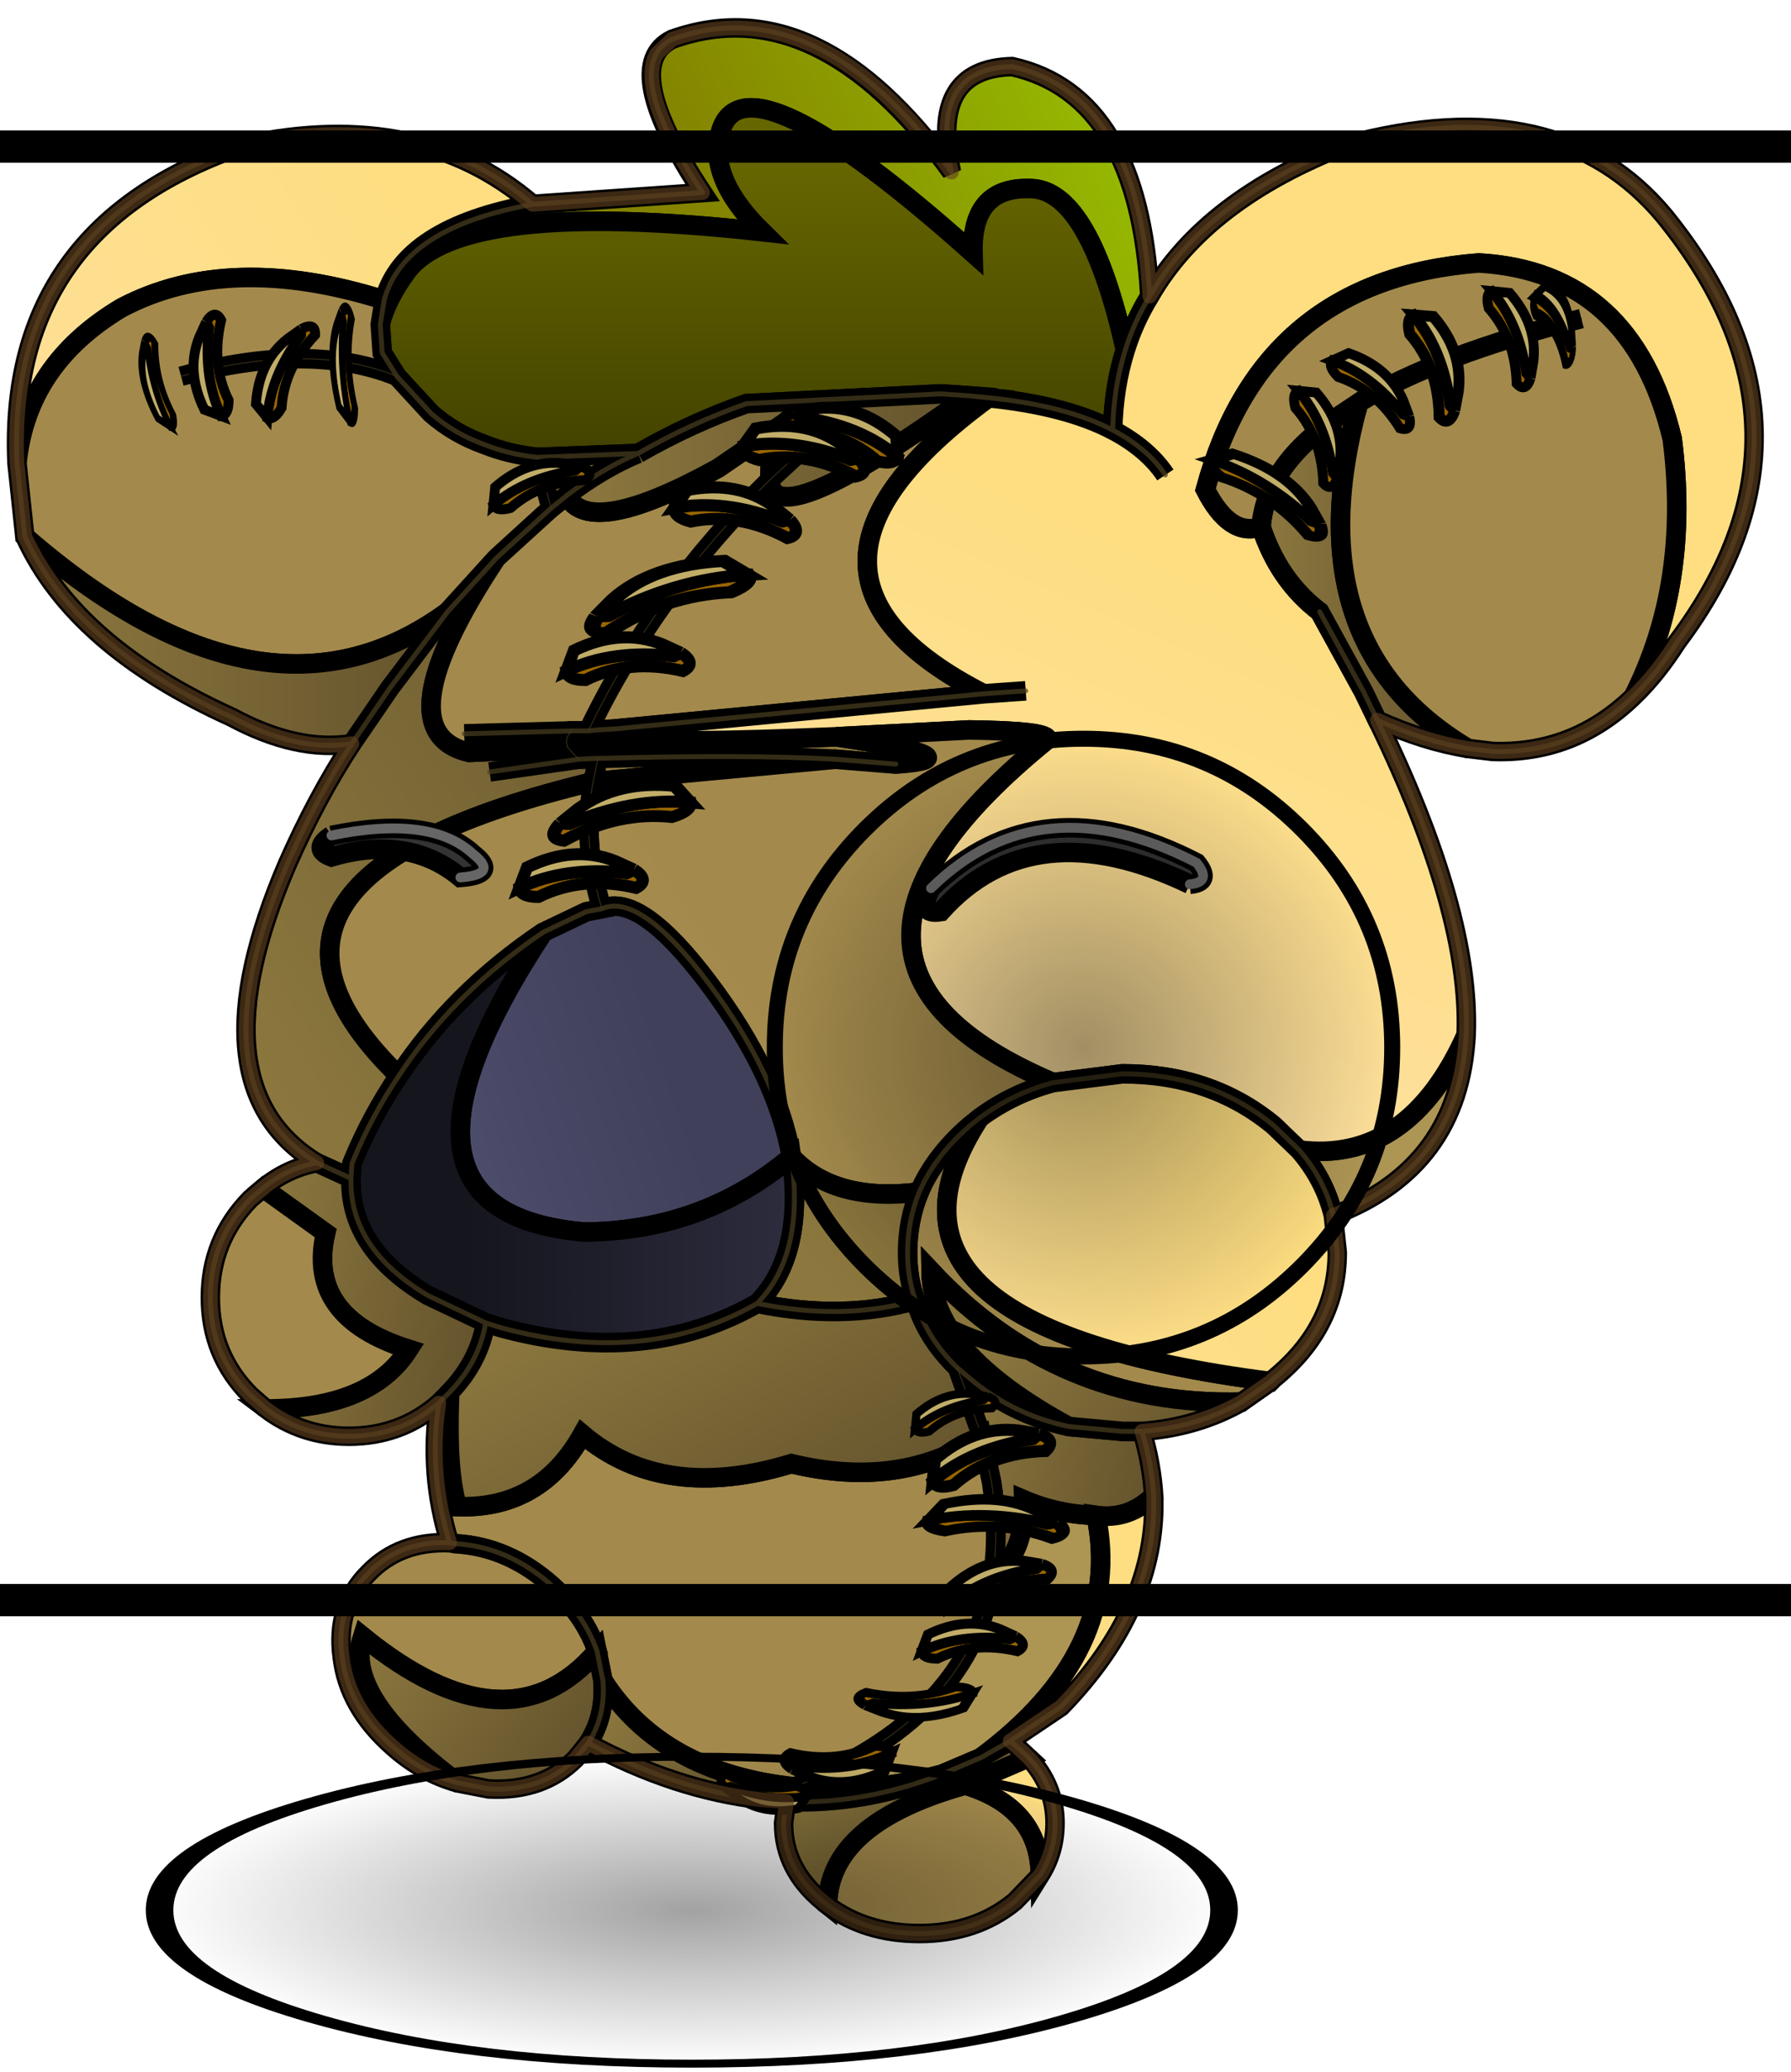 <svg width="147" height="170" xmlns="http://www.w3.org/2000/svg" xmlns:xlink="http://www.w3.org/1999/xlink">
 <defs>
  <g transform="matrix(1,0,0,1,192.55,294) " id="shape0">
   <path id="svg_1" stroke-opacity="0" stroke-linejoin="round" stroke-linecap="round" stroke="#ff00ff" fill="none" d="m187.95,-293.5l0,380l-379.95,0l-0.05,0l0,-380l380,0m-95,294.1l-189.95,0"/>
   <path id="svg_2" stroke-opacity="0" stroke-linejoin="round" stroke-linecap="round" stroke="#ff00ff" fill="none" d="m187.95,-293.5l-190,190l190,190m-379.95,0l189.95,-190l-190,-190"/>
  </g>
  <g transform="matrix(1,0,0,1,44.8,52.45) " id="sprite0">
   <use id="svg_3" xlink:href="#sprite1" width="89.65" transform="matrix(1,0,0,1,-44.8,-52.45) " height="98.25"/>
   <use id="svg_4" xlink:href="#sprite6" width="38.6" transform="matrix(1.412,0,0,0.407,-37.15,36.4) " height="38.6"/>
   <use id="svg_5" xlink:href="#sprite7" width="38.6" transform="matrix(0.819,0,0,0.819,-5.65,-15.7) " height="38.6"/>
  </g>
  <g transform="matrix(1,0,0,1,44.8,49.1) " id="sprite1">
   <use id="svg_6" xlink:href="#shape1" width="89.15" transform="matrix(1,0,0,1,-44.55,-48.85) " height="97.75"/>
   <use id="svg_7" xlink:href="#sprite2" width="8.6" transform="matrix(1,0,0,1,-28.9,-8) " height="3"/>
   <use id="svg_8" xlink:href="#sprite3" width="14.5" transform="matrix(1,0,0,1,2.05,-8.05) " height="4.55"/>
   <use id="svg_9" xlink:href="#sprite4" width="9.3" transform="matrix(0.534,-0.308,0.308,0.534,-16.708,-16.418) " height="6"/>
   <use id="svg_10" xlink:href="#sprite4" width="9.3" transform="matrix(-0.855,0,0,0.617,-7.022,-21.45) " height="6"/>
   <use id="svg_11" xlink:href="#sprite4" width="9.3" transform="matrix(0.596,-0.16,0.16,0.596,-10.999,-24.845) " height="6"/>
   <use id="svg_12" xlink:href="#sprite4" width="9.3" transform="matrix(-0.422,-0.422,-0.436,0.436,1.17,-27.246) " height="6"/>
   <use id="svg_13" xlink:href="#sprite4" width="9.3" transform="matrix(0.596,-0.16,0.16,0.596,-7.499,-27.995) " height="6"/>
   <use id="svg_14" xlink:href="#sprite4" width="9.3" transform="matrix(0.534,-0.308,0.308,0.534,-19.108,-5.318) " height="6"/>
   <use id="svg_15" xlink:href="#sprite4" width="9.3" transform="matrix(-0.675,-0.11,-0.16,0.596,-9.782,-9.776) " height="6"/>
   <use id="svg_16" xlink:href="#sprite4" width="9.3" transform="matrix(0.436,-0.436,0.436,0.436,1.914,25.17) " height="6"/>
   <use id="svg_17" xlink:href="#sprite4" width="9.3" transform="matrix(0.68,-0.182,0.136,0.507,2.029,27.076) " height="6"/>
   <use id="svg_18" xlink:href="#sprite4" width="9.3" transform="matrix(0.378,-0.378,0.378,0.378,2.859,31.574) " height="6"/>
   <use id="svg_19" xlink:href="#sprite4" width="9.3" transform="matrix(0.438,-0.253,0.253,0.438,1.556,33.862) " height="6"/>
   <use id="svg_20" xlink:href="#sprite4" width="9.3" transform="matrix(-0.517,0.217,-0.225,-0.389,4.73,36.96) " height="6"/>
   <use id="svg_21" xlink:href="#sprite4" width="9.3" transform="matrix(-0.46,0.266,-0.266,-0.46,0.637,40.095) " height="6"/>
   <use id="svg_22" xlink:href="#sprite4" width="9.3" transform="matrix(-0.424,0.114,-0.114,-0.424,-3.837,42.244) " height="6"/>
   <use id="svg_23" xlink:href="#sprite4" width="9.3" transform="matrix(0.298,-0.298,0.298,0.298,1.171,22.642) " height="6"/>
   <use id="svg_24" xlink:href="#sprite4" width="9.3" transform="matrix(0.357,0.357,-0.357,0.357,21.56,-30.584) " height="6"/>
   <use id="svg_25" xlink:href="#sprite4" width="9.3" transform="matrix(0.488,0.131,-0.131,0.488,23.022,-32.273) " height="6"/>
   <use id="svg_26" xlink:href="#sprite4" width="9.3" transform="matrix(0.389,0.389,-0.404,0.404,27.504,-34.52) " height="6"/>
   <use id="svg_27" xlink:href="#sprite4" width="9.3" transform="matrix(0.357,0.357,-0.357,0.357,31.46,-35.684) " height="6"/>
   <use id="svg_28" xlink:href="#sprite4" width="9.3" transform="matrix(0.276,0.074,-0.155,0.578,33.431,-35.677) " height="6"/>
   <use id="svg_29" xlink:href="#sprite4" width="9.3" transform="matrix(0.663,0.178,-0.131,0.488,16.858,-27.191) " height="6"/>
   <use id="svg_30" xlink:href="#sprite4" width="9.3" transform="matrix(0,-0.505,0.505,0,-32.216,-28.75) " height="6"/>
   <use id="svg_31" xlink:href="#sprite4" width="9.3" transform="matrix(-0.253,-0.438,0.438,-0.253,-34.488,-28.556) " height="6"/>
   <use id="svg_32" xlink:href="#sprite4" width="9.3" transform="matrix(-0.157,-0.586,0.29,-0.078,-27.739,-28.493) " height="6"/>
   <use id="svg_33" xlink:href="#sprite4" width="9.3" transform="matrix(0.357,-0.357,0.357,0.357,-20.484,-24.71) " height="6"/>
   <use id="svg_34" xlink:href="#sprite4" width="9.3" transform="matrix(-0.244,-0.423,0.26,-0.15,-36.892,-28.131) " height="6"/>
   <use id="svg_35" xlink:href="#sprite5" width="89.65" transform="matrix(1,0,0,1,-44.8,-49.1) " height="98.25"/>
  </g>
  <g transform="matrix(1,0,0,1,44.55,48.85) " id="shape1">
   <path id="svg_36" fill-rule="evenodd" fill="url(#gradient0)" d="m-18.05,-39.7l8.7,-0.6q-4.3,-6.5 -1.55,-7.85q7.45,-2.65 14.3,6.8q-1.15,-5.3 3.1,-5.4q6.5,1.45 7.05,11.75q-0.8,1.3 -1.25,2.75q-1.8,-8 -4.7,-8.25q-3.2,-0.2 -3.1,3.3q-11.6,-10.35 -12.9,-6.3q-0.75,2.4 2.1,5.2q-15.4,-1.7 -18.2,2.05q-1.05,1.45 -1.35,2.7l0.2,-1.25q1,-3.7 7.6,-4.9"/>
   <path id="svg_37" fill-rule="evenodd" fill="url(#gradient1)" d="m-25.85,-33.55q0.3,-1.25 1.35,-2.7q2.8,-3.75 18.2,-2.05q-2.85,-2.8 -2.1,-5.2q1.3,-4.05 12.9,6.3q-0.1,-3.5 3.1,-3.3q2.9,0.25 4.7,8.25q-0.6,1.9 -0.65,4.1q-2.4,-1.25 -6.35,-1.65l-1,-0.1l-1.45,-0.1l-9.95,0.5q-2.85,1 -5.55,2.55l-5.15,0.2q-1.45,-0.15 -2.7,-0.65q-1.55,-0.55 -2.75,-1.6l-1.75,-1.9l-0.75,-1.2l-0.1,-1.45"/>
   <path id="svg_38" fill-rule="evenodd" fill="url(#gradient2)" d="m-18.05,-39.7q-6.6,1.2 -7.6,4.9q-7.95,-2.5 -13.45,0.4q-4.85,2.9 -5.35,7.95q-0.55,-12.15 11.7,-16.3q8.95,-1.9 14.7,3.05"/>
   <path id="svg_39" fill-rule="evenodd" fill="url(#gradient3)" d="m-25.65,-34.8l-0.2,1.25l0.1,1.45l0.75,1.2l1.75,1.9q1.2,1.05 2.75,1.6q1.25,0.5 2.7,0.65l0.7,2.6l-2.8,2.55l-2.5,2.75q-9.35,6.85 -21.65,-3.85l-0.4,-3.75q0.5,-5.05 5.35,-7.95q5.5,-2.9 13.45,-0.4m-10.4,3.9q6.6,-1.8 11.05,0q-4.45,-1.8 -11.05,0"/>
   <path id="svg_40" fill-rule="evenodd" fill="url(#gradient4)" d="m-27.3,-12.1q-2.8,0.45 -6.15,-1.35q-8.05,-3.65 -10.6,-9.25q12.3,10.7 21.65,3.85l-2.95,3.9l-1.3,1.9l-0.65,0.95"/>
   <path id="svg_41" fill-rule="evenodd" fill="url(#gradient5)" d="m-29.1,9.35q-6.4,-3.9 -1.5,-15.3q1.5,-3.4 3.3,-6.15l0.65,-0.95l1.3,-1.9l2.95,-3.9l2.5,-2.75q-5.9,8.9 -1.4,9.95l5.05,-0.25l0.55,0.6l1,-0.05l-0.25,1.2q-20.4,4.9 -9.95,15.05q-1.35,2 -2.3,4.25l-0.1,0.25l-0.05,0.75l-1.75,-0.8m13.4,-20.65l-4.55,0.65l4.55,-0.65"/>
   <path id="svg_42" fill-rule="evenodd" fill="url(#gradient6)" d="m-19.9,-21.6l2.8,-2.55l0.8,-0.65q1.15,2.25 7.75,-1.4l2.7,-1.85l-0.05,2.45q-5.95,5.85 -9.3,12.85l-0.85,0q-0.4,0.4 -0.2,0.85l-5.05,0.25q-4.5,-1.05 1.4,-9.95m3.85,8.85l-5.5,0.15l5.5,-0.15"/>
   <path id="svg_43" fill-rule="evenodd" fill="url(#gradient7)" d="m-17.8,-26.75l5.15,-0.2q-1.8,0.75 -3.65,2.15l-0.8,0.65l-0.7,-2.6"/>
   <path id="svg_44" fill-rule="evenodd" fill="url(#gradient8)" d="m-12.65,-26.95q2.7,-1.55 5.55,-2.55l9.95,-0.5l1.45,0.1q-10.15,7.3 -10.2,4.3l3.9,-3.6l-3.9,3.6l0.05,-2.45l-2.7,1.85q-6.6,3.65 -7.75,1.4q1.85,-1.4 3.65,-2.15"/>
   <path id="svg_45" fill-rule="evenodd" fill="#ad9554" d="m29.75,2.8q-0.35,6.8 -6.8,9.25q-0.45,-1.85 -1.75,-3.35q5.6,0.7 8.55,-5.9m-43.6,-15.65q-0.55,0.35 0.7,0.5l-3.1,0.45q-0.2,-0.45 0.2,-0.85l0.85,0l0.45,-0.05l0.9,-0.05m19.35,43.4q1.7,-1.2 1.6,-3.95q1.75,0.75 3.7,0.8q1.45,6.95 -5.9,12.4l-2,0.85q-4.4,1.15 -6.95,0.4q8.45,-3.55 9.55,-10.5m-27.95,-9.3l0.15,-0.15l0,0.2l-0.15,-0.05"/>
   <path id="svg_46" fill-rule="evenodd" fill="url(#gradient9)" d="m4.3,-29.9l1,0.1q-12.3,9 -0.25,15.15l-18.9,1.8l-0.9,0.05l-0.45,0.05q3.35,-7 9.3,-12.85q0.05,3 10.2,-4.3"/>
   <path id="svg_47" fill-rule="evenodd" fill="#917c40" d="m-16.25,-11.9l3.1,-0.45q2.25,0.25 10.65,-0.1q7.4,1.1 3.05,1.4l-3.1,-0.25q-4.65,-0.25 -11.75,-0.05l-0.4,0l0.4,0q7.1,-0.2 11.75,0.05l-12.4,1.15l0.25,-1.2l-1,0.05l-0.55,-0.6"/>
   <path id="svg_48" fill-rule="evenodd" fill="url(#gradient10)" d="m12.3,-32.25q0.45,-1.45 1.25,-2.75q2.85,-4.95 10.1,-7.75q10.8,-2.9 16.25,3.65q8.85,10.9 0.65,21.8q-1.05,1.65 -2.25,2.8q2.95,-5.8 2,-13.2q-2.05,-8.55 -9.9,-9q-11.1,0.85 -14,11.6q1.25,2.45 2.85,1.9q0.9,2.75 3,4.35l2.25,4.1l0.7,1.45q4.8,9.85 4.55,16.1q-2.95,6.6 -8.55,5.9l-1.3,-1.25q-3.2,-2.65 -7.75,-2.65l-3.55,0.45q-14.4,-6.1 -0.3,-17.55q0.15,-0.45 -4,-0.5l-6.8,0.35q-8.4,0.35 -10.65,0.1q-1.25,-0.15 -0.7,-0.5l18.9,-1.8l2.15,-0.15l-2.15,0.15q-12.05,-6.15 0.25,-15.15q3.95,0.4 6.35,1.65q0.05,-2.2 0.65,-4.1m2.05,6.4q-0.9,-1.35 -2.7,-2.3q1.8,0.95 2.7,2.3"/>
   <path id="svg_49" fill-rule="evenodd" fill="url(#gradient11)" d="m-2.5,-12.45l6.8,-0.35q4.15,0.05 4,0.5q-14.1,11.45 0.3,17.55q-2.05,0.55 -3.75,1.8l-0.5,0.4q-1.8,1.55 -2.6,3.4q-4.35,0.55 -6.55,-1.8q-0.75,-4.25 -4.25,-8.9q-3.5,-4.65 -5.45,-3.8q-1.05,-3.4 -0.45,-6.5l12.4,-1.15l3.1,0.25q4.35,-0.3 -3.05,-1.4"/>
   <path id="svg_50" fill-rule="evenodd" fill="url(#gradient12)" d="m29.85,-11.85q-2.2,-0.35 -4.65,-1.45l-0.7,-1.45l-2.25,-4.1q-2.1,-1.6 -3,-4.35q0.25,-3.3 4.4,-5.95l0.6,-0.4q-3.4,12.35 5.6,17.7"/>
   <path id="svg_51" fill-rule="evenodd" fill="url(#gradient13)" d="m38.3,-14.5q-3.05,2.95 -7.2,2.8l-1.25,-0.15q-9,-5.35 -5.6,-17.7l-0.6,0.4q-4.15,2.65 -4.4,5.95q-1.6,0.55 -2.85,-1.9q2.9,-10.75 14,-11.6q7.85,0.45 9.9,9q0.95,7.4 -2,13.2m-2.65,-19.35q-7.35,1.85 -11.4,4.3q4.05,-2.45 11.4,-4.3"/>
   <path id="svg_52" fill-rule="evenodd" fill="url(#gradient14)" d="m19.75,20.55l-1.5,1.05q-9.4,0.25 -15.9,-6.7q0.05,4.15 7.05,7.95q-2.85,-0.6 -5.05,-2.45l-0.65,-0.55q-1.6,-1.55 -2.15,-3.45q-0.4,-1.15 -0.4,-2.45q0,-1.65 0.6,-3.1q0.8,-1.85 2.6,-3.4l0.5,-0.4q-7,10.7 14.9,13.5"/>
   <path id="svg_53" fill-rule="evenodd" fill="url(#gradient15)" d="m22.95,12.05l0.2,1.9q0,3.8 -3.25,6.45l-0.15,0.15q-21.9,-2.8 -14.9,-13.5q1.7,-1.25 3.75,-1.8l3.55,-0.45q4.55,0 7.75,2.65l1.3,1.25q1.3,1.5 1.75,3.35"/>
   <path id="svg_54" fill-rule="evenodd" fill="url(#gradient16)" d="m13.15,23.1q0.5,1.65 0.6,3.3q-1.3,1.25 -2.95,1q-1.95,-0.05 -3.7,-0.8q0.1,2.75 -1.6,3.95q0.35,-2.25 -0.05,-4.85l-0.5,-2.35l-1.25,-3.5l0.65,0.55q2.2,1.85 5.05,2.45l2.75,0.25l1,0"/>
   <path id="svg_55" fill-rule="evenodd" fill="url(#gradient17)" d="m18.25,21.6q-2.3,1.3 -5.1,1.5l-1,0l-2.75,-0.25q-7,-3.8 -7.05,-7.95q6.5,6.95 15.9,6.7"/>
   <path id="svg_56" fill-rule="evenodd" fill="url(#gradient18)" d="m13.75,26.4q0.2,5.7 -4.75,10.8l-2.6,1.75l-1.5,0.85q7.35,-5.45 5.9,-12.4q1.65,0.25 2.95,-1"/>
   <path id="svg_57" fill-rule="evenodd" fill="url(#gradient19)" d="m-22.3,28.8q-1.1,-3.55 -0.55,-7.15l0.4,-0.4l0.15,0.05q-0.15,3.85 0.4,5.65q4.25,0.15 6.4,-3.7q4.15,3.5 10.7,1.5q5.6,1.35 9.75,-1.4l0.5,2.35q0.4,2.6 0.05,4.85q-1.1,6.95 -9.55,10.5l-0.55,0.25q-6.8,-0.7 -9.85,-5.45l-0.05,-0.25l-0.25,-1.25q-0.65,-1.85 -2.3,-3.35q-2.25,-2 -4.95,-2.15l-0.3,-0.05"/>
   <path id="svg_58" fill-rule="evenodd" fill="url(#gradient20)" d="m-14.5,-3.65q1.95,-0.85 5.45,3.8q3.5,4.65 4.25,8.9q-4.5,3.8 -10.6,3.85q-11.55,-1 -2.1,-15.35l2.2,-1.05l0.8,-0.15"/>
   <path id="svg_59" fill-rule="evenodd" fill="url(#gradient21)" d="m-14.95,-10.15q-0.6,3.1 0.45,6.5l-0.8,0.15l-2.2,1.05q-4.6,3.1 -7.4,7.35q-10.45,-10.15 9.95,-15.05"/>
   <path id="svg_60" fill-rule="evenodd" fill="url(#gradient22)" d="m-4.8,9.05q2.2,2.35 6.55,1.8q-0.6,1.45 -0.6,3.1q0,1.3 0.4,2.45q-3.7,1.05 -8.1,0.15q2.45,-2.5 1.75,-7.5"/>
   <path id="svg_61" fill-rule="evenodd" fill="url(#gradient23)" d="m-24.9,4.9q2.8,-4.25 7.4,-7.35q-9.45,14.35 2.1,15.35q6.1,-0.05 10.6,-3.85q0.7,5 -1.75,7.5q-5.7,3.25 -13.1,1.25l-0.8,-0.25l-2.95,-1.4q-4.05,-2.4 -3.95,-6l0.05,-0.75l0.1,-0.25q0.95,-2.25 2.3,-4.25"/>
   <path id="svg_62" fill-rule="evenodd" fill="url(#gradient24)" d="m-22.85,21.65q-1.95,1.7 -4.6,1.7q-2.4,0 -4.25,-1.4q5.35,0 7.3,-3.05q-5.25,-1.65 -4.25,-5.95l-3.2,-2.3q1.2,-1 2.75,-1.3l1.75,0.8q-0.1,3.6 3.95,6l2.95,1.4q-0.35,2 -1.85,3.55l-0.15,0.15l-0.4,0.4"/>
   <path id="svg_63" fill-rule="evenodd" fill="url(#gradient25)" d="m-31.7,21.95l-0.8,-0.7q-2.05,-2.05 -2.05,-5q0,-2.95 2.05,-5.05l0.65,-0.55l3.2,2.3q-1,4.3 4.25,5.95q-1.95,3.05 -7.3,3.05"/>
   <path id="svg_64" fill-rule="evenodd" fill="url(#gradient26)" d="m3.7,19.85l1.25,3.5q-4.15,2.75 -9.75,1.4q-6.55,2 -10.7,-1.5q-2.15,3.85 -6.4,3.7q-0.55,-1.8 -0.4,-5.65l0,-0.2q1.5,-1.55 1.85,-3.55l0.8,0.25q7.4,2 13.1,-1.25q4.4,0.9 8.1,-0.15q0.55,1.9 2.15,3.45"/>
   <path id="svg_65" fill-rule="evenodd" fill="url(#gradient27)" d="m-21.85,41.1q-1.85,-0.5 -3.4,-1.9q-2.25,-2 -2.55,-4.55q-0.35,-2.6 1.35,-4.3q1.6,-1.65 4.15,-1.55l0.3,0.05q2.7,0.15 4.95,2.15q1.65,1.5 2.3,3.35q-4.55,5.3 -12,-0.75q-1,3.1 4.9,7.5"/>
   <path id="svg_66" fill-rule="evenodd" fill="url(#gradient28)" d="m-15.2,39.05l-0.65,0.8q-1.7,1.7 -4.45,1.55l-1.55,-0.3q-5.9,-4.4 -4.9,-7.5q7.45,6.05 12,0.75l0.25,1.25l0.05,0.25q0.15,1.8 -0.75,3.2"/>
   <path id="svg_67" fill-rule="evenodd" fill="url(#gradient29)" d="m7.95,45.8l-1.3,1.35q-2,1.65 -4.9,1.65q-2.75,0 -4.7,-1.45q0.05,-4.2 7.05,-6.15q3.8,1.15 3.85,4.6"/>
   <path id="svg_68" fill-rule="evenodd" fill="url(#gradient30)" d="m-5.05,42.05l-1.3,-0.1l1.75,-0.65l0.55,-0.25q2.55,0.75 6.95,-0.4q-3.95,1.55 -7.95,1.4"/>
   <path id="svg_69" fill-rule="evenodd" fill="url(#gradient31)" d="m6.4,38.95l0.25,0.2l0.7,0.65l-3.25,1.4q-7,1.95 -7.05,6.15l-0.25,-0.2q-2,-1.65 -2,-4l0.15,-1.1q4,0.15 7.95,-1.4l2,-0.85l1.5,-0.85"/>
   <path id="svg_70" fill-rule="evenodd" fill="url(#gradient32)" d="m-6.35,41.95q-4.4,-0.5 -8.85,-2.9q0.9,-1.4 0.75,-3.2q3.05,4.75 9.85,5.45l-1.75,0.65"/>
   <path id="svg_71" fill-rule="evenodd" fill="url(#gradient33)" d="m7.35,39.8q1.35,1.45 1.35,3.35q0,1.45 -0.75,2.65q-0.05,-3.45 -3.85,-4.6l3.25,-1.4"/>
   <path id="svg_72" stroke-width="0.25" stroke-opacity="0.702" stroke-linejoin="round" stroke-linecap="round" stroke="#4a3f20" fill="none" d="m13.55,-35q-0.55,-10.3 -7.05,-11.75q-4.25,0.1 -3.1,5.4q-6.85,-9.45 -14.3,-6.8q-2.75,1.35 1.55,7.85l-8.7,0.6q-6.6,1.2 -7.6,4.9l-0.2,1.25l0.1,1.45l0.75,1.2l1.75,1.9q1.2,1.05 2.75,1.6q1.25,0.5 2.7,0.65l5.15,-0.2q2.7,-1.55 5.55,-2.55l9.95,-0.5l1.45,0.1l1,0.1q3.95,0.4 6.35,1.65q0.05,-2.2 0.65,-4.1q0.45,-1.45 1.25,-2.75q2.85,-4.95 10.1,-7.75q10.8,-2.9 16.25,3.65q8.85,10.9 0.65,21.8q-1.05,1.65 -2.25,2.8q-3.05,2.95 -7.2,2.8l-1.25,-0.15q-2.2,-0.35 -4.65,-1.45q4.8,9.85 4.55,16.1q-0.35,6.8 -6.8,9.25l0.2,1.9q0,3.8 -3.25,6.45l-0.15,0.15l-1.5,1.05q-2.3,1.3 -5.1,1.5q0.5,1.65 0.6,3.3q0.2,5.7 -4.75,10.8l-2.6,1.75l0.25,0.2l0.7,0.65q1.35,1.45 1.35,3.35q0,1.45 -0.75,2.65l-1.3,1.35q-2,1.65 -4.9,1.65q-2.75,0 -4.7,-1.45l-0.25,-0.2q-2,-1.65 -2,-4l0.15,-1.1l-1.3,-0.1q-4.4,-0.5 -8.85,-2.9l-0.65,0.8q-1.7,1.7 -4.45,1.55l-1.55,-0.3q-1.85,-0.5 -3.4,-1.9q-2.25,-2 -2.55,-4.55q-0.35,-2.6 1.35,-4.3q1.6,-1.65 4.15,-1.55q-1.1,-3.55 -0.55,-7.15q-1.95,1.7 -4.6,1.7q-2.4,0 -4.25,-1.4l-0.8,-0.7q-2.05,-2.05 -2.05,-5q0,-2.95 2.05,-5.05l0.65,-0.55q1.2,-1 2.75,-1.3q-6.4,-3.9 -1.5,-15.3q1.5,-3.4 3.3,-6.15q-2.8,0.45 -6.15,-1.35q-8.05,-3.65 -10.6,-9.25l-0.4,-3.75q-0.55,-12.15 11.7,-16.3q8.95,-1.9 14.7,3.05m-9.25,27.6l0.65,-0.95l1.3,-1.9l2.95,-3.9l2.5,-2.75l2.8,-2.55l0.8,-0.65q1.85,-1.4 3.65,-2.15m-1.2,14.1l-0.9,0.05l-0.45,0.05l-0.85,0m24.65,18l3.55,-0.45q4.55,0 7.75,2.65l1.3,1.25q1.3,1.5 1.75,3.35m-44.5,-24.65l5.5,-0.15m21.1,-1.9l2.15,-0.15m4.45,-13.35q1.8,0.95 2.7,2.3m10.85,12.55l-0.7,-1.45l-2.25,-4.1m-36.1,6l18.9,-1.8m-3.3,25.5q0.8,-1.85 2.6,-3.4l0.5,-0.4q1.7,-1.25 3.75,-1.8m4.55,17.85l-1,0l-2.75,-0.25q-2.85,-0.6 -5.05,-2.45l-0.65,-0.55m-6.25,-31.15l3.1,0.25m-15.25,-0.3l0.4,0q7.1,-0.2 11.75,0.05m-11.95,7.65q1.95,-0.85 5.45,3.8q3.5,4.65 4.25,8.9q0.7,5 -1.75,7.5q4.4,0.9 8.1,-0.15q0.55,1.9 2.15,3.45m-1.95,-9q-0.6,1.45 -0.6,3.1q0,1.3 0.4,2.45m-17.25,-27.7l1,-0.05m-10.2,16.25q2.8,-4.25 7.4,-7.35l2.2,-1.05l0.8,-0.15m-12.85,13.8l-1.75,-0.8m1.75,0.8l0.05,-0.75l0.1,-0.25q0.95,-2.25 2.3,-4.25m2.6,16.2l-0.15,0.15l-0.4,0.4m0.55,-0.55q1.5,-1.55 1.85,-3.55l-2.95,-1.4q-4.05,-2.4 -3.95,-6m20.8,6.4q-5.7,3.25 -13.1,1.25l-0.8,-0.25m-1.85,11.25l0.3,0.05q2.7,0.15 4.95,2.15q1.65,1.5 2.3,3.35l0.25,1.25l0.05,0.25q0.15,1.8 -0.75,3.2m-5.05,-49.7l4.55,-0.65m10.65,53.35q4,0.15 7.95,-1.4l2,-0.85l1.5,-0.85m-12.75,3l1.75,-0.65"/>
   <path id="svg_73" stroke-width="0.05" stroke-opacity="0.702" stroke-linejoin="round" stroke-linecap="round" stroke="#4a3f20" fill="none" d="m-17.1,-24.15l-0.7,-2.6m-7.2,-4.15q-4.45,-1.8 -11.05,0m30.15,5.3l3.9,-3.6m-14.05,16.45q-0.4,0.4 -0.2,0.85m1.05,-0.85q3.35,-7 9.3,-12.85m9.6,45.45l1.25,3.5l0.5,2.35q0.4,2.6 0.05,4.85m-20.45,-40.7q-0.6,3.1 0.45,6.5m-0.2,-7.7l-0.25,1.2m10.35,51.45l0.55,-0.25q8.45,-3.55 9.55,-10.5m-21.2,-41.85l-0.55,-0.6"/>
   <path id="svg_74" stroke-width="0.05" stroke-linejoin="round" stroke-linecap="round" stroke="#000000" fill="none" d="m19.25,-23.2q0.25,-3.3 4.4,-5.95l0.6,-0.4q4.05,-2.45 11.4,-4.3"/>
  </g>
  <g transform="matrix(1,0,0,1,4.2,1.5) " id="sprite2">
   <use id="svg_75" xlink:href="#shape2" width="8.6" transform="matrix(1,0,0,1,-4.2,-1.5) " height="3"/>
  </g>
  <g transform="matrix(1,0,0,1,4.2,1.5) " id="shape2">
   <path id="svg_76" fill-rule="evenodd" fill="#333333" d="m-3.65,-0.9q5.1,-1.05 7.25,0.95q1.35,1.05 -0.65,1.2q-2.65,-2.2 -6.6,-1.05q-1.05,-0.4 0,-1.1"/>
   <path id="svg_77" stroke-width="0.5" stroke-linejoin="round" stroke-linecap="round" stroke="#666666" fill="none" d="m2.95,1.25q2,-0.15 0.65,-1.2q-2.15,-2 -7.25,-0.95"/>
  </g>
  <g transform="matrix(1,0,0,1,7.1,2.4) " id="sprite3">
   <use id="svg_78" xlink:href="#shape3" width="14.5" transform="matrix(1,0,0,1,-7.1,-2.4) " height="4.55"/>
  </g>
  <g transform="matrix(1,0,0,1,7.1,2.4) " id="shape3">
   <path id="svg_79" fill-rule="evenodd" fill="#333333" d="m6.45,0.75q-8.05,-3.85 -12.75,1.4q-1.25,0.2 -0.5,-1.2q5.55,-5.45 13.6,-1.3q0.8,1 -0.35,1.1"/>
   <path id="svg_80" stroke-width="0.5" stroke-linejoin="round" stroke-linecap="round" stroke="#666666" fill="none" d="m-6.8,0.95q5.55,-5.45 13.6,-1.3q0.8,1 -0.35,1.1"/>
  </g>
  <g transform="matrix(1,0,0,1,4.65,3) " id="sprite4">
   <use id="svg_81" xlink:href="#shape4" width="9.3" transform="matrix(1,0,0,1,-4.65,-3) " height="6"/>
  </g>
  <g transform="matrix(1,0,0,1,4.65,3) " id="shape4">
   <path id="svg_82" fill-rule="evenodd" fill="#996600" d="m4.4,1.6q0.75,1.45 -0.6,1.4q-3.35,-3.15 -7.4,-3.4q-1.3,-0.75 -1,-1.45q4.25,0.35 8.35,3.4l0.65,0.05"/>
   <path id="svg_83" fill-rule="evenodd" fill="#c1ad68" d="m4.4,1.6l-0.65,-0.05q-4.1,-3.05 -8.35,-3.4l1.4,-1.15q4.3,0.3 6.6,3.2l1,1.4"/>
   <path id="svg_84" stroke-width="0.05" stroke-opacity="0.498" stroke-linejoin="round" stroke-linecap="round" stroke="#000000" fill="none" d="m-4.6,-1.85q-0.3,0.7 1,1.45q4.05,0.25 7.4,3.4q1.35,0.05 0.6,-1.4m-9,-3.45l1.4,-1.15q4.3,0.3 6.6,3.2l1,1.4"/>
  </g>
  <g transform="matrix(1,0,0,1,44.8,49.1) " id="sprite5">
   <use id="svg_85" xlink:href="#shape5" width="89.65" transform="matrix(1,0,0,1,-44.8,-49.1) " height="98.25"/>
  </g>
  <g transform="matrix(1,0,0,1,44.8,49.1) " id="shape5">
   <path id="svg_86" stroke-width="0.75" stroke-opacity="0.62" stroke-linejoin="round" stroke-linecap="round" stroke="#624120" fill="none" d="m-32.75,-42.75q-12.25,4.15 -11.7,16.3l0.4,3.75q2.55,5.6 10.6,9.25q3.35,1.8 6.15,1.35q-1.8,2.75 -3.3,6.15q-4.9,11.4 1.5,15.3q-1.55,0.3 -2.75,1.3l-0.65,0.55q-2.05,2.1 -2.05,5.05q0,2.95 2.05,5l0.8,0.7q1.85,1.4 4.25,1.4q2.65,0 4.6,-1.7q-0.55,3.6 0.55,7.15q-2.55,-0.1 -4.15,1.55q-1.7,1.7 -1.35,4.3q0.3,2.55 2.55,4.55q1.55,1.4 3.4,1.9l1.55,0.3q2.75,0.15 4.45,-1.55l0.65,-0.8q4.45,2.4 8.85,2.9l1.3,0.1l-0.15,1.1q0,2.35 2,4l0.25,0.2q1.95,1.45 4.7,1.45q2.9,0 4.9,-1.65l1.3,-1.35q0.75,-1.2 0.75,-2.65q0,-1.9 -1.35,-3.35l-0.7,-0.65l-0.25,-0.2l2.6,-1.75q4.95,-5.1 4.75,-10.8q-0.1,-1.65 -0.6,-3.3q2.8,-0.2 5.1,-1.5l1.5,-1.05l0.15,-0.15q3.25,-2.65 3.25,-6.45l-0.2,-1.9q6.45,-2.45 6.8,-9.25q0.25,-6.25 -4.55,-16.1q2.45,1.1 4.65,1.45l1.25,0.15q4.15,0.15 7.2,-2.8q1.2,-1.15 2.25,-2.8q1.95,-2.6 2.95,-5.2q2,-5.3 0,-10.55q-1.15,-3.05 -3.6,-6.05q-5.45,-6.55 -16.25,-3.65q-7.25,2.8 -10.1,7.75q-0.55,-10.3 -7.05,-11.75q-4.25,0.1 -3.1,5.4q-3.05,-4.25 -6.25,-6.05q-3.95,-2.2 -8.05,-0.75l-0.8,0.75q-1.05,1.9 2.35,7.1l-8.7,0.6q-5.75,-4.95 -14.7,-3.05z"/>
  </g>
  <g transform="matrix(1,0,0,1,19.3,19.3) " id="sprite6">
   <use id="svg_87" xlink:href="#shape6" width="38.6" transform="matrix(1,0,0,1,-19.3,-19.3) " height="38.6"/>
  </g>
  <g transform="matrix(1,0,0,1,19.3,19.3) " id="shape6">
   <path id="svg_88" fill-rule="evenodd" fill="url(#gradient34)" d="m13.65,-13.65q5.65,5.65 5.65,13.65q0,8 -5.65,13.65q-5.65,5.65 -13.65,5.65q-8,0 -13.65,-5.65q-5.65,-5.65 -5.65,-13.65q0,-8 5.65,-13.65q5.65,-5.65 13.65,-5.65q8,0 13.65,5.65"/>
  </g>
  <g transform="matrix(1,0,0,1,19.3,19.3) " id="sprite7">
   <use id="svg_89" xlink:href="#sprite6" width="38.6" transform="matrix(1,0,0,1,-19.3,-19.3) " height="38.6"/>
  </g>
  <g id="sprite8">
   <use id="svg_90" xlink:href="#shape7" width="102.95" height="45"/>
  </g>
  <g id="shape7">
   <path id="svg_91" fill-rule="evenodd" fill-opacity="0" fill="#ff00ff" d="m102.95,45l-102.95,0l0,-45l102.95,0l0,45"/>
  </g>
  <linearGradient y2="0.443" y1="0.562" x2="0.972" x1="0.419" spreadMethod="pad" id="gradient0">
   <stop stop-color="#848400" offset="0"/>
   <stop stop-color="#96ba01" offset="1"/>
  </linearGradient>
  <linearGradient y2="1.131" y1="0.27" x2="0.501" x1="0.501" spreadMethod="pad" id="gradient1">
   <stop stop-color="#666600" offset="0"/>
   <stop stop-color="#3c3c00" offset="1"/>
  </linearGradient>
  <linearGradient y2="0.796" y1="0.289" x2="-0.443" x1="0.766" spreadMethod="pad" id="gradient2">
   <stop stop-color="#fede81" offset="0"/>
   <stop stop-color="#fee09f" offset="1"/>
  </linearGradient>
  <linearGradient y2="1.73" y1="0.313" x2="-1.272" x1="0.735" spreadMethod="pad" id="gradient3">
   <stop stop-color="#a38a4c" offset="0"/>
   <stop stop-color="#a48b4d" offset="1"/>
  </linearGradient>
  <linearGradient y2="0.5" y1="0.5" x2="0.998" x1="-0.001" spreadMethod="pad" id="gradient4">
   <stop stop-color="#8c783e" offset="0"/>
   <stop stop-color="#64532d" offset="1"/>
  </linearGradient>
  <linearGradient y2="-0.253" y1="0.841" x2="1.227" x1="0.118" spreadMethod="pad" id="gradient5">
   <stop stop-color="#8c783e" offset="0"/>
   <stop stop-color="#64532d" offset="1"/>
  </linearGradient>
  <linearGradient y2="0.983" y1="0.493" x2="-1.028" x1="0.705" spreadMethod="pad" id="gradient6">
   <stop stop-color="#a38a4c" offset="0"/>
   <stop stop-color="#a48b4d" offset="1"/>
  </linearGradient>
  <linearGradient y2="0.5" y1="0.5" x2="0.988" x1="0.002" spreadMethod="pad" id="gradient7">
   <stop stop-color="#8c783e" offset="0"/>
   <stop stop-color="#64532d" offset="1"/>
  </linearGradient>
  <linearGradient y2="0.495" y1="0.495" x2="1.001" x1="-0.001" spreadMethod="pad" id="gradient8">
   <stop stop-color="#8c783e" offset="0"/>
   <stop stop-color="#64532d" offset="1"/>
  </linearGradient>
  <linearGradient y2="0.941" y1="0.54" x2="-0.601" x1="0.67" spreadMethod="pad" id="gradient9">
   <stop stop-color="#a38a4c" offset="0"/>
   <stop stop-color="#a48b4d" offset="1"/>
  </linearGradient>
  <linearGradient y2="0.887" y1="0.465" x2="0.299" x1="0.515" spreadMethod="pad" id="gradient10">
   <stop stop-color="#fede81" offset="0"/>
   <stop stop-color="#fee09f" offset="1"/>
  </linearGradient>
  <linearGradient y2="0.855" y1="0.269" x2="-0.073" x1="0.768" spreadMethod="pad" id="gradient11">
   <stop stop-color="#a38a4c" offset="0"/>
   <stop stop-color="#a48b4d" offset="1"/>
  </linearGradient>
  <linearGradient y2="0.5" y1="0.5" x2="1.002" x1="-0.002" spreadMethod="pad" id="gradient12">
   <stop stop-color="#8c783e" offset="0"/>
   <stop stop-color="#64532d" offset="1"/>
  </linearGradient>
  <linearGradient y2="1.582" y1="0.265" x2="-0.558" x1="0.807" spreadMethod="pad" id="gradient13">
   <stop stop-color="#a38a4c" offset="0"/>
   <stop stop-color="#a48b4d" offset="1"/>
  </linearGradient>
  <linearGradient y2="1.751" y1="0.641" x2="-1.091" x1="0.327" spreadMethod="pad" id="gradient14">
   <stop stop-color="#a38a4c" offset="0"/>
   <stop stop-color="#a48b4d" offset="1"/>
  </linearGradient>
  <linearGradient y2="0.828" y1="0.423" x2="-0.368" x1="0.828" spreadMethod="pad" id="gradient15">
   <stop stop-color="#fede81" offset="0"/>
   <stop stop-color="#fee09f" offset="1"/>
  </linearGradient>
  <linearGradient y2="0.722" y1="0.446" x2="0.964" x1="-0.128" spreadMethod="pad" id="gradient16">
   <stop stop-color="#8c783e" offset="0"/>
   <stop stop-color="#64532d" offset="1"/>
  </linearGradient>
  <linearGradient y2="0.907" y1="0.447" x2="1.029" x1="0.153" spreadMethod="pad" id="gradient17">
   <stop stop-color="#8c783e" offset="0"/>
   <stop stop-color="#64532d" offset="1"/>
  </linearGradient>
  <linearGradient y2="1.535" y1="0.226" x2="-1.091" x1="0.888" spreadMethod="pad" id="gradient18">
   <stop stop-color="#fede81" offset="0"/>
   <stop stop-color="#fee09f" offset="1"/>
  </linearGradient>
  <linearGradient y2="1.981" y1="0.183" x2="-1.708" x1="0.77" spreadMethod="pad" id="gradient19">
   <stop stop-color="#a38a4c" offset="0"/>
   <stop stop-color="#a48b4d" offset="1"/>
  </linearGradient>
  <linearGradient y2="0.677" y1="0.442" x2="-0.177" x1="0.702" spreadMethod="pad" id="gradient20">
   <stop stop-color="#40405b" offset="0"/>
   <stop stop-color="#555577" offset="1"/>
  </linearGradient>
  <linearGradient y2="1.353" y1="0.341" x2="-0.817" x1="0.664" spreadMethod="pad" id="gradient21">
   <stop stop-color="#a38a4c" offset="0"/>
   <stop stop-color="#a48b4d" offset="1"/>
  </linearGradient>
  <linearGradient y2="-1.669" y1="0.67" x2="3.332" x1="0.331" spreadMethod="pad" id="gradient22">
   <stop stop-color="#8c783e" offset="0"/>
   <stop stop-color="#64532d" offset="1"/>
  </linearGradient>
  <linearGradient y2="0.5" y1="0.5" x2="1.237" x1="0.256" spreadMethod="pad" id="gradient23">
   <stop stop-color="#15151e" offset="0"/>
   <stop stop-color="#35354a" offset="1"/>
  </linearGradient>
  <linearGradient y2="0.653" y1="0.419" x2="0.978" x1="-0.1" spreadMethod="pad" id="gradient24">
   <stop stop-color="#8c783e" offset="0"/>
   <stop stop-color="#64532d" offset="1"/>
  </linearGradient>
  <linearGradient y2="1.179" y1="0.512" x2="-0.872" x1="0.419" spreadMethod="pad" id="gradient25">
   <stop stop-color="#a38a4c" offset="0"/>
   <stop stop-color="#a48b4d" offset="1"/>
  </linearGradient>
  <linearGradient y2="0.869" y1="0.202" x2="0.977" x1="0.022" spreadMethod="pad" id="gradient26">
   <stop stop-color="#8c783e" offset="0"/>
   <stop stop-color="#64532d" offset="1"/>
  </linearGradient>
  <linearGradient y2="1.802" y1="0.271" x2="-1.739" x1="0.748" spreadMethod="pad" id="gradient27">
   <stop stop-color="#a38a4c" offset="0"/>
   <stop stop-color="#a48b4d" offset="1"/>
  </linearGradient>
  <linearGradient y2="0.645" y1="0.225" x2="0.968" x1="-0.031" spreadMethod="pad" id="gradient28">
   <stop stop-color="#8c783e" offset="0"/>
   <stop stop-color="#64532d" offset="1"/>
  </linearGradient>
  <linearGradient y2="0.96" y1="0.421" x2="-0.624" x1="0.789" spreadMethod="pad" id="gradient29">
   <stop stop-color="#a38a4c" offset="0"/>
   <stop stop-color="#a48b4d" offset="1"/>
  </linearGradient>
  <linearGradient y2="1.213" y1="-0.294" x2="0.954" x1="0.051" spreadMethod="pad" id="gradient30">
   <stop stop-color="#8c783e" offset="0"/>
   <stop stop-color="#64532d" offset="1"/>
  </linearGradient>
  <linearGradient y2="0.64" y1="0.289" x2="0.903" x1="0.029" spreadMethod="pad" id="gradient31">
   <stop stop-color="#8c783e" offset="0"/>
   <stop stop-color="#64532d" offset="1"/>
  </linearGradient>
  <linearGradient y2="0.777" y1="0.321" x2="1.021" x1="0.017" spreadMethod="pad" id="gradient32">
   <stop stop-color="#8c783e" offset="0"/>
   <stop stop-color="#64532d" offset="1"/>
  </linearGradient>
  <linearGradient y2="0.637" y1="0.363" x2="0.409" x1="0.765" spreadMethod="pad" id="gradient33">
   <stop stop-color="#fede81" offset="0"/>
   <stop stop-color="#fee09f" offset="1"/>
  </linearGradient>
  <radialGradient spreadMethod="pad" r="819.2" id="gradient34" gradientUnits="userSpaceOnUse" gradientTransform="matrix(0.024, 0.0, 0.0, 0.024, 0.0, 0.0)" cy="0" cx="0">
   <stop stop-opacity="0.365" stop-color="#000000" offset="0"/>
   <stop stop-opacity="0" stop-color="#000000" offset="1"/>
  </radialGradient>
 </defs>
 <g>
  <title>background</title>
  <rect fill="none" id="canvas_background" height="172" width="149" y="-1" x="-1"/>
 </g>
 <g>
  <title>Layer 1</title>
  <g stroke="null" id="svg_92">
   <use stroke="null" x="-1.633" y="94.904" id="svg_93" xlink:href="#shape0" width="381" transform="matrix(1.603,0,0,1.603,-262.184,-407.897) " height="381"/>
   <use stroke="null" x="-1.633" y="94.904" id="svg_94" xlink:href="#sprite0" width="89.65" transform="matrix(1.603,0,0,1.603,3.452,-150.435) " height="104.55"/>
   <use stroke="null" x="-42.953" y="-63.867" xlink:href="#sprite8" width="102.95" transform="matrix(2.896,0,0,2.65,14.255,181.275) " id="_mcMask" height="45"/>
  </g>
 </g>
</svg>